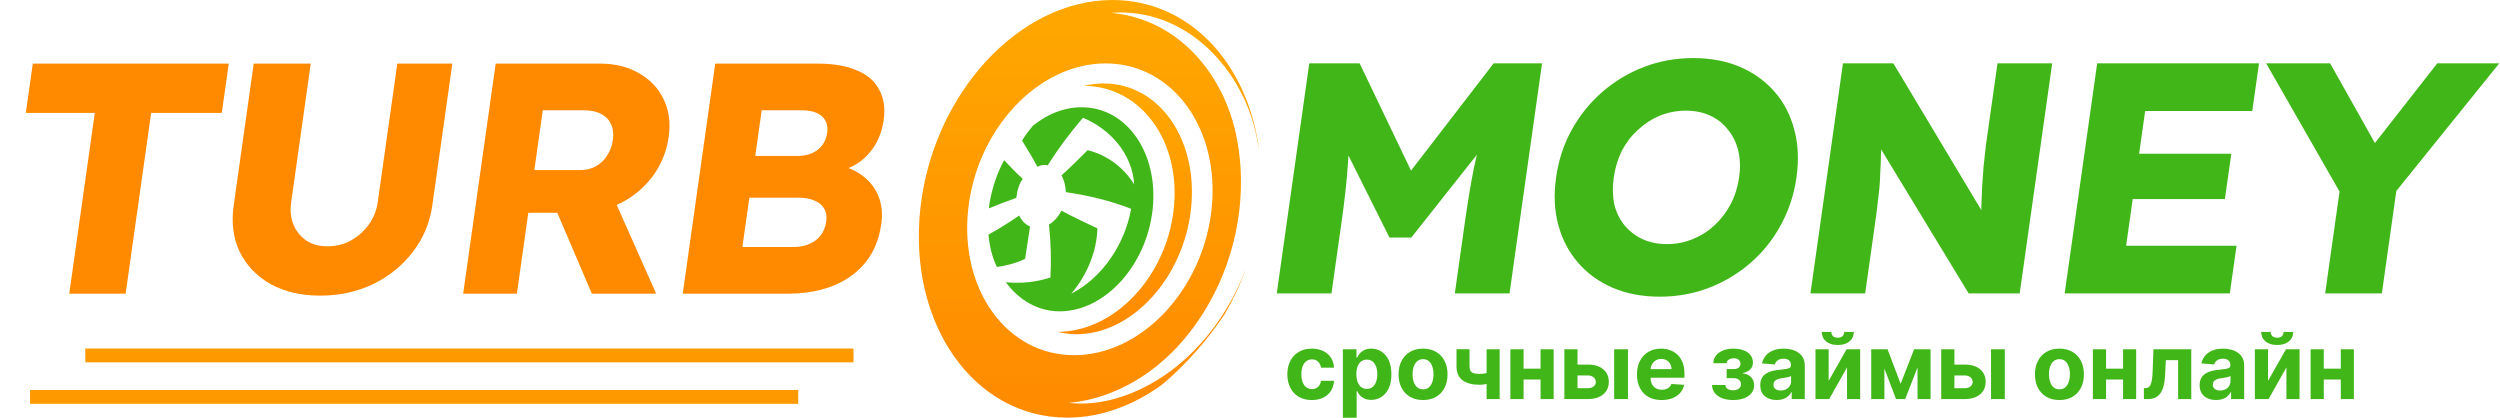 <svg width="778" height="130" viewBox="0 0 778 130" fill="none" xmlns="http://www.w3.org/2000/svg">
<path d="M21.551 91.388L29.499 35.138H8.035L10.203 19.797H71.191L69.023 35.138H47.042L39.094 91.388H21.551Z" fill="#FF8A00"/>
<path d="M99.714 92.001C93.729 92.001 88.566 90.808 84.225 88.422C79.894 85.967 76.685 82.626 74.599 78.399C72.582 74.172 71.959 69.331 72.73 63.876L78.958 19.797H96.708L90.609 62.956C90.243 65.547 90.496 67.899 91.367 70.013C92.247 72.058 93.598 73.695 95.42 74.922C97.251 76.081 99.405 76.66 101.882 76.66C104.496 76.66 106.883 76.081 109.042 74.922C111.279 73.695 113.161 72.058 114.689 70.013C116.226 67.899 117.177 65.547 117.543 62.956L123.642 19.797H140.772L134.543 63.876C133.773 69.331 131.747 74.172 128.467 78.399C125.255 82.626 121.137 85.967 116.112 88.422C111.097 90.808 105.631 92.001 99.714 92.001Z" fill="#FF8A00"/>
<path d="M144.138 91.388L154.254 19.797H186.76C191.37 19.797 195.392 20.786 198.828 22.763C202.332 24.74 204.905 27.468 206.546 30.945C208.197 34.354 208.715 38.24 208.098 42.604C207.462 47.104 205.823 51.161 203.179 54.774C200.546 58.32 197.227 61.115 193.223 63.16C189.219 65.206 184.878 66.229 180.2 66.229H164.411L160.856 91.388H144.138ZM184.178 91.388L170.376 59.07L188.693 56.513L204.198 91.388H184.178ZM166.289 52.933H180.53C182.319 52.933 183.92 52.558 185.333 51.808C186.825 50.99 188.015 49.865 188.906 48.433C189.865 47.002 190.474 45.365 190.734 43.524C190.995 41.683 190.808 40.081 190.175 38.718C189.552 37.286 188.502 36.195 187.026 35.445C185.618 34.695 183.814 34.32 181.612 34.32H168.92L166.289 52.933Z" fill="#FF8A00"/>
<path d="M212.468 91.388L222.584 19.797H254.471C259.425 19.797 263.52 20.513 266.758 21.945C270.005 23.308 272.3 25.32 273.645 27.979C275.067 30.57 275.518 33.706 274.998 37.388C274.42 41.479 272.902 44.922 270.443 47.717C268.053 50.513 264.864 52.388 260.876 53.342L260.945 51.399C264.082 52.081 266.699 53.274 268.797 54.979C270.965 56.683 272.523 58.797 273.474 61.32C274.434 63.774 274.693 66.57 274.25 69.706C273.739 73.32 272.672 76.49 271.048 79.217C269.434 81.876 267.328 84.126 264.728 85.967C262.129 87.808 259.185 89.172 255.895 90.058C252.674 90.944 249.171 91.388 245.387 91.388H212.468ZM231.032 76.865H246.82C248.747 76.865 250.407 76.558 251.801 75.945C253.263 75.331 254.455 74.445 255.375 73.285C256.305 72.058 256.891 70.592 257.132 68.888C257.353 67.32 257.129 65.99 256.457 64.899C255.854 63.808 254.869 62.99 253.502 62.445C252.144 61.831 250.467 61.524 248.472 61.524H233.199L231.032 76.865ZM235.035 48.536H247.934C249.723 48.536 251.275 48.263 252.59 47.717C253.984 47.104 255.063 46.286 255.826 45.263C256.668 44.172 257.195 42.877 257.407 41.377C257.716 39.195 257.2 37.49 255.86 36.263C254.529 34.968 252.35 34.32 249.323 34.32H237.043L235.035 48.536Z" fill="#FF8A00"/>
<path d="M397.327 91.302L407.442 19.712H423.128L443.445 62.155L432.212 62.053L464.819 19.712H479.885L469.769 91.302H452.742L455.892 69.007C456.759 62.871 457.677 57.348 458.646 52.439C459.684 47.53 460.923 42.655 462.364 37.814L463.573 43.132L439.204 73.916H432.393L417.107 43.337L419.848 37.814C419.959 42.382 419.81 47.087 419.401 51.928C419.071 56.7 418.439 62.394 417.504 69.007L414.354 91.302H397.327Z" fill="#41B619"/>
<path d="M516.571 92.325C511.067 92.325 506.175 91.405 501.895 89.564C497.614 87.723 494.025 85.132 491.126 81.791C488.227 78.45 486.166 74.53 484.945 70.03C483.723 65.53 483.493 60.587 484.254 55.2C485.015 49.814 486.642 44.871 489.136 40.371C491.629 35.871 494.797 31.951 498.64 28.61C502.483 25.269 506.805 22.678 511.606 20.837C516.407 18.996 521.524 18.076 526.959 18.076C532.394 18.076 537.252 18.996 541.532 20.837C545.813 22.678 549.402 25.269 552.301 28.61C555.2 31.951 557.226 35.871 558.379 40.371C559.601 44.871 559.831 49.814 559.07 55.2C558.318 60.519 556.691 65.462 554.188 70.03C551.764 74.53 548.63 78.45 544.787 81.791C540.944 85.132 536.622 87.723 531.821 89.564C527.02 91.405 521.937 92.325 516.571 92.325ZM518.78 75.962C521.601 75.962 524.253 75.45 526.736 74.428C529.289 73.405 531.555 71.973 533.535 70.132C535.593 68.223 537.282 66.007 538.602 63.484C539.922 60.962 540.793 58.2 541.217 55.2C541.641 52.2 541.55 49.439 540.943 46.916C540.336 44.394 539.269 42.212 537.74 40.371C536.29 38.462 534.433 36.996 532.17 35.973C529.975 34.951 527.468 34.439 524.647 34.439C521.826 34.439 519.14 34.951 516.588 35.973C514.104 36.996 511.833 38.462 509.774 40.371C507.726 42.212 506.041 44.394 504.722 46.916C503.471 49.439 502.634 52.2 502.21 55.2C501.786 58.2 501.838 60.996 502.366 63.587C502.973 66.109 504.041 68.291 505.569 70.132C507.098 71.973 508.959 73.405 511.154 74.428C513.417 75.45 515.959 75.962 518.78 75.962Z" fill="#41B619"/>
<path d="M563.413 91.302L573.529 19.712H589.215L619.862 70.848L616.528 70.337C616.502 68.087 616.531 65.939 616.613 63.894C616.696 61.848 616.774 59.837 616.847 57.859C616.989 55.882 617.135 53.871 617.287 51.825C617.507 49.78 617.751 47.564 618.019 45.178C618.357 42.791 618.723 40.2 619.118 37.405L621.618 19.712H638.645L628.529 91.302H612.637L580.57 38.53L585.732 39.246C585.614 42.519 585.494 45.314 585.373 47.632C585.33 49.882 585.252 51.894 585.139 53.666C585.095 55.439 585.006 57.041 584.873 58.473C584.739 59.905 584.571 61.337 584.369 62.769C584.245 64.132 584.063 65.666 583.822 67.371L580.44 91.302H563.413Z" fill="#41B619"/>
<path d="M642.527 91.302L652.642 19.712H703.001L700.906 34.541H667.574L661.649 76.473H696.013L693.917 91.302H642.527ZM654.93 61.95L656.924 47.837H694.383L692.389 61.95H654.93Z" fill="#41B619"/>
<path d="M723.589 91.302L728.632 55.609L728.647 60.621L705.223 19.712H725.14L742.95 51.416L733.912 51.11L758.471 19.712H777.769L743.864 61.746L746.394 54.791L741.235 91.302H723.589Z" fill="#41B619"/>
<path d="M408.24 124.492C406.655 124.492 405.291 124.156 404.149 123.484C403.014 122.805 402.14 121.863 401.529 120.659C400.924 119.456 400.622 118.07 400.622 116.504C400.622 114.917 400.928 113.525 401.539 112.328C402.157 111.124 403.034 110.186 404.169 109.513C405.305 108.834 406.655 108.495 408.22 108.495C409.571 108.495 410.753 108.74 411.768 109.231C412.782 109.722 413.585 110.411 414.176 111.299C414.767 112.186 415.093 113.229 415.154 114.426H411.103C410.988 113.652 410.686 113.03 410.196 112.56C409.712 112.082 409.077 111.843 408.291 111.843C407.626 111.843 407.045 112.025 406.547 112.388C406.057 112.745 405.674 113.266 405.399 113.952C405.123 114.638 404.985 115.468 404.985 116.443C404.985 117.432 405.12 118.272 405.389 118.965C405.664 119.657 406.05 120.185 406.547 120.548C407.045 120.912 407.626 121.093 408.291 121.093C408.781 121.093 409.221 120.992 409.611 120.791C410.007 120.589 410.333 120.296 410.589 119.913C410.851 119.523 411.022 119.056 411.103 118.511H415.154C415.087 119.694 414.764 120.737 414.186 121.638C413.615 122.532 412.826 123.232 411.818 123.736C410.81 124.24 409.618 124.492 408.24 124.492Z" fill="#41B619"/>
<path d="M417.902 130V108.696H422.135V111.299H422.326C422.515 110.882 422.787 110.458 423.143 110.028C423.506 109.591 423.976 109.228 424.554 108.938C425.138 108.643 425.864 108.495 426.73 108.495C427.859 108.495 428.9 108.791 429.854 109.382C430.808 109.967 431.571 110.852 432.142 112.035C432.713 113.212 432.999 114.688 432.999 116.463C432.999 118.192 432.72 119.651 432.162 120.841C431.611 122.025 430.859 122.922 429.905 123.534C428.957 124.139 427.896 124.442 426.72 124.442C425.887 124.442 425.178 124.304 424.594 124.028C424.016 123.753 423.542 123.406 423.173 122.99C422.803 122.566 422.521 122.139 422.326 121.708H422.195V130H417.902ZM422.105 116.443C422.105 117.364 422.232 118.168 422.488 118.854C422.743 119.54 423.112 120.074 423.596 120.458C424.08 120.834 424.668 121.023 425.36 121.023C426.059 121.023 426.65 120.831 427.133 120.448C427.617 120.058 427.983 119.52 428.232 118.834C428.487 118.141 428.615 117.344 428.615 116.443C428.615 115.549 428.491 114.762 428.242 114.083C427.993 113.404 427.627 112.872 427.144 112.489C426.66 112.106 426.065 111.914 425.36 111.914C424.661 111.914 424.07 112.099 423.586 112.469C423.109 112.839 422.743 113.363 422.488 114.042C422.232 114.722 422.105 115.522 422.105 116.443Z" fill="#41B619"/>
<path d="M442.854 124.492C441.289 124.492 439.935 124.16 438.793 123.494C437.658 122.821 436.781 121.887 436.163 120.69C435.545 119.486 435.236 118.091 435.236 116.504C435.236 114.903 435.545 113.504 436.163 112.307C436.781 111.104 437.658 110.169 438.793 109.503C439.935 108.831 441.289 108.495 442.854 108.495C444.42 108.495 445.77 108.831 446.906 109.503C448.048 110.169 448.928 111.104 449.546 112.307C450.164 113.504 450.473 114.903 450.473 116.504C450.473 118.091 450.164 119.486 449.546 120.69C448.928 121.887 448.048 122.821 446.906 123.494C445.77 124.16 444.42 124.492 442.854 124.492ZM442.875 121.164C443.587 121.164 444.181 120.962 444.658 120.559C445.135 120.148 445.495 119.59 445.737 118.884C445.985 118.178 446.11 117.374 446.11 116.473C446.11 115.572 445.985 114.769 445.737 114.063C445.495 113.357 445.135 112.798 444.658 112.388C444.181 111.978 443.587 111.773 442.875 111.773C442.156 111.773 441.551 111.978 441.061 112.388C440.577 112.798 440.211 113.357 439.962 114.063C439.72 114.769 439.599 115.572 439.599 116.473C439.599 117.374 439.72 118.178 439.962 118.884C440.211 119.59 440.577 120.148 441.061 120.559C441.551 120.962 442.156 121.164 442.875 121.164Z" fill="#41B619"/>
<path d="M466.698 108.696V124.19H462.627V108.696H466.698ZM464.713 115.495V118.884C464.384 119.032 463.974 119.173 463.483 119.308C462.993 119.436 462.479 119.54 461.941 119.62C461.404 119.701 460.9 119.742 460.43 119.742C458.206 119.742 456.456 119.284 455.179 118.37C453.903 117.448 453.265 115.979 453.265 113.962V108.676H457.316V113.962C457.316 114.56 457.417 115.034 457.618 115.384C457.826 115.734 458.156 115.986 458.606 116.141C459.063 116.288 459.671 116.362 460.43 116.362C461.135 116.362 461.827 116.288 462.506 116.141C463.184 115.993 463.92 115.777 464.713 115.495Z" fill="#41B619"/>
<path d="M480.804 114.728V118.107H472.722V114.728H480.804ZM474.133 108.696V124.19H470.031V108.696H474.133ZM483.495 108.696V124.19H479.424V108.696H483.495Z" fill="#41B619"/>
<path d="M489.516 113.457H494.142C496.191 113.457 497.79 113.948 498.939 114.93C500.088 115.905 500.662 117.21 500.662 118.844C500.662 119.906 500.403 120.841 499.886 121.648C499.369 122.448 498.623 123.074 497.649 123.524C496.675 123.968 495.506 124.19 494.142 124.19H486.826V108.696H490.927V120.811H494.142C494.861 120.811 495.452 120.629 495.916 120.266C496.379 119.903 496.614 119.439 496.621 118.874C496.614 118.276 496.379 117.788 495.916 117.411C495.452 117.028 494.861 116.837 494.142 116.837H489.516V113.457ZM502.325 124.19V108.696H506.618V124.19H502.325Z" fill="#41B619"/>
<path d="M517.104 124.492C515.511 124.492 514.141 124.17 512.992 123.524C511.85 122.872 510.97 121.951 510.352 120.76C509.734 119.563 509.425 118.148 509.425 116.514C509.425 114.92 509.734 113.521 510.352 112.318C510.97 111.114 511.84 110.176 512.962 109.503C514.09 108.831 515.414 108.495 516.932 108.495C517.954 108.495 518.904 108.659 519.784 108.989C520.671 109.312 521.444 109.799 522.102 110.451C522.767 111.104 523.285 111.924 523.654 112.913C524.024 113.894 524.208 115.044 524.208 116.362V117.543H511.138V114.88H520.167C520.167 114.261 520.033 113.713 519.764 113.235C519.495 112.758 519.123 112.385 518.646 112.116C518.175 111.84 517.628 111.702 517.003 111.702C516.351 111.702 515.773 111.854 515.27 112.156C514.772 112.452 514.383 112.852 514.101 113.357C513.818 113.854 513.674 114.409 513.667 115.021V117.553C513.667 118.319 513.808 118.982 514.09 119.54C514.379 120.098 514.786 120.528 515.31 120.831C515.834 121.134 516.455 121.285 517.174 121.285C517.651 121.285 518.088 121.218 518.484 121.083C518.881 120.949 519.22 120.747 519.502 120.478C519.784 120.209 519.999 119.879 520.147 119.489L524.118 119.752C523.916 120.707 523.503 121.54 522.878 122.253C522.26 122.959 521.461 123.511 520.48 123.907C519.505 124.297 518.38 124.492 517.104 124.492Z" fill="#41B619"/>
<path d="M532.782 119.802H536.944C536.964 120.313 537.193 120.717 537.629 121.012C538.066 121.308 538.63 121.456 539.322 121.456C540.021 121.456 540.609 121.295 541.086 120.972C541.563 120.643 541.801 120.172 541.801 119.56C541.801 119.183 541.707 118.857 541.519 118.582C541.331 118.299 541.069 118.077 540.733 117.916C540.397 117.754 540.008 117.674 539.564 117.674H537.337V114.859H539.564C540.229 114.859 540.74 114.705 541.096 114.395C541.459 114.086 541.64 113.699 541.64 113.235C541.64 112.711 541.452 112.291 541.076 111.975C540.706 111.652 540.206 111.49 539.574 111.49C538.936 111.49 538.405 111.635 537.982 111.924C537.565 112.207 537.35 112.576 537.337 113.034H533.195C533.208 112.106 533.487 111.302 534.032 110.623C534.582 109.944 535.321 109.419 536.249 109.049C537.182 108.68 538.227 108.495 539.383 108.495C540.646 108.495 541.734 108.673 542.648 109.029C543.568 109.379 544.274 109.88 544.764 110.532C545.261 111.184 545.51 111.961 545.51 112.862C545.51 113.683 545.241 114.369 544.704 114.92C544.166 115.471 543.414 115.865 542.446 116.1V116.262C543.085 116.302 543.662 116.473 544.18 116.776C544.697 117.079 545.11 117.496 545.419 118.027C545.728 118.551 545.883 119.173 545.883 119.893C545.883 120.854 545.601 121.678 545.036 122.364C544.479 123.05 543.706 123.578 542.718 123.948C541.738 124.311 540.612 124.492 539.342 124.492C538.106 124.492 536.998 124.314 536.017 123.958C535.043 123.595 534.267 123.063 533.689 122.364C533.118 121.665 532.815 120.811 532.782 119.802Z" fill="#41B619"/>
<path d="M552.93 124.482C551.942 124.482 551.062 124.311 550.289 123.968C549.517 123.618 548.905 123.104 548.455 122.425C548.012 121.739 547.79 120.885 547.79 119.863C547.79 119.002 547.948 118.279 548.264 117.694C548.579 117.109 549.009 116.638 549.554 116.282C550.098 115.925 550.716 115.656 551.408 115.475C552.107 115.293 552.839 115.165 553.605 115.091C554.505 114.997 555.231 114.91 555.781 114.829C556.332 114.742 556.732 114.614 556.981 114.446C557.229 114.278 557.354 114.029 557.354 113.699V113.639C557.354 113 557.152 112.506 556.749 112.156C556.353 111.807 555.788 111.632 555.056 111.632C554.283 111.632 553.669 111.803 553.212 112.146C552.755 112.482 552.452 112.906 552.305 113.417L548.334 113.094C548.536 112.153 548.932 111.339 549.523 110.653C550.115 109.961 550.877 109.429 551.811 109.06C552.751 108.683 553.84 108.495 555.076 108.495C555.936 108.495 556.759 108.596 557.545 108.797C558.338 108.999 559.04 109.312 559.651 109.735C560.269 110.159 560.756 110.704 561.113 111.369C561.469 112.028 561.647 112.819 561.647 113.74V124.19H557.575V122.041H557.454C557.206 122.526 556.873 122.953 556.457 123.322C556.04 123.686 555.54 123.971 554.955 124.18C554.371 124.382 553.695 124.482 552.93 124.482ZM554.159 121.517C554.79 121.517 555.348 121.392 555.832 121.144C556.316 120.888 556.695 120.545 556.971 120.115C557.246 119.684 557.384 119.197 557.384 118.652V117.008C557.249 117.095 557.065 117.176 556.83 117.25C556.601 117.317 556.342 117.381 556.054 117.442C555.765 117.496 555.476 117.546 555.187 117.593C554.898 117.633 554.636 117.67 554.401 117.704C553.897 117.778 553.457 117.896 553.081 118.057C552.704 118.218 552.412 118.437 552.204 118.713C551.996 118.982 551.892 119.318 551.892 119.721C551.892 120.306 552.103 120.754 552.526 121.063C552.956 121.366 553.501 121.517 554.159 121.517Z" fill="#41B619"/>
<path d="M569.079 118.521L574.652 108.696H578.884V124.19H574.793V114.335L569.24 124.19H564.977V108.696H569.079V118.521ZM573.916 103.29H576.909C576.902 104.514 576.449 105.499 575.549 106.245C574.655 106.992 573.446 107.365 571.921 107.365C570.389 107.365 569.176 106.992 568.283 106.245C567.389 105.499 566.942 104.514 566.942 103.29H569.915C569.909 103.754 570.056 104.171 570.359 104.541C570.668 104.91 571.188 105.095 571.921 105.095C572.633 105.095 573.143 104.914 573.453 104.551C573.762 104.188 573.916 103.767 573.916 103.29Z" fill="#41B619"/>
<path d="M591.476 119.439L595.669 108.696H598.934L592.897 124.19H590.045L584.15 108.696H587.405L591.476 119.439ZM586.427 108.696V124.19H582.326V108.696H586.427ZM596.737 124.19V108.696H600.788V124.19H596.737Z" fill="#41B619"/>
<path d="M606.799 113.457H611.425C613.474 113.457 615.073 113.948 616.222 114.93C617.371 115.905 617.945 117.21 617.945 118.844C617.945 119.906 617.686 120.841 617.169 121.648C616.652 122.448 615.906 123.074 614.932 123.524C613.958 123.968 612.789 124.19 611.425 124.19H604.109V108.696H608.21V120.811H611.425C612.144 120.811 612.735 120.629 613.199 120.266C613.662 119.903 613.897 119.439 613.904 118.874C613.897 118.276 613.662 117.788 613.199 117.411C612.735 117.028 612.144 116.837 611.425 116.837H606.799V113.457ZM619.608 124.19V108.696H623.901V124.19H619.608Z" fill="#41B619"/>
<path d="M640.894 124.492C639.329 124.492 637.975 124.16 636.833 123.494C635.698 122.821 634.821 121.887 634.203 120.69C633.585 119.486 633.276 118.091 633.276 116.504C633.276 114.903 633.585 113.504 634.203 112.307C634.821 111.104 635.698 110.169 636.833 109.503C637.975 108.831 639.329 108.495 640.894 108.495C642.46 108.495 643.81 108.831 644.945 109.503C646.088 110.169 646.968 111.104 647.586 112.307C648.204 113.504 648.513 114.903 648.513 116.504C648.513 118.091 648.204 119.486 647.586 120.69C646.968 121.887 646.088 122.821 644.945 123.494C643.81 124.16 642.46 124.492 640.894 124.492ZM640.914 121.164C641.627 121.164 642.221 120.962 642.698 120.559C643.175 120.148 643.535 119.59 643.776 118.884C644.025 118.178 644.149 117.374 644.149 116.473C644.149 115.572 644.025 114.769 643.776 114.063C643.535 113.357 643.175 112.798 642.698 112.388C642.221 111.978 641.627 111.773 640.914 111.773C640.196 111.773 639.591 111.978 639.1 112.388C638.617 112.798 638.251 113.357 638.002 114.063C637.76 114.769 637.639 115.572 637.639 116.473C637.639 117.374 637.76 118.178 638.002 118.884C638.251 119.59 638.617 120.148 639.1 120.559C639.591 120.962 640.196 121.164 640.914 121.164Z" fill="#41B619"/>
<path d="M662.077 114.728V118.107H653.995V114.728H662.077ZM655.406 108.696V124.19H651.304V108.696H655.406ZM664.768 108.696V124.19H660.697V108.696H664.768Z" fill="#41B619"/>
<path d="M667.192 124.19L667.172 120.78H667.686C668.048 120.78 668.361 120.693 668.623 120.518C668.892 120.337 669.113 120.044 669.288 119.641C669.463 119.237 669.6 118.703 669.701 118.037C669.802 117.364 669.869 116.537 669.903 115.555L670.155 108.696H681.925V124.19H677.834V112.075H674.014L673.772 116.806C673.712 118.104 673.554 119.22 673.299 120.155C673.05 121.09 672.704 121.856 672.261 122.455C671.817 123.047 671.283 123.484 670.658 123.766C670.034 124.049 669.308 124.19 668.482 124.19H667.192Z" fill="#41B619"/>
<path d="M689.667 124.482C688.68 124.482 687.8 124.311 687.027 123.968C686.254 123.618 685.643 123.104 685.193 122.425C684.749 121.739 684.528 120.885 684.528 119.863C684.528 119.002 684.686 118.279 685.001 117.694C685.317 117.109 685.747 116.638 686.291 116.282C686.836 115.925 687.454 115.656 688.146 115.475C688.844 115.293 689.577 115.165 690.342 115.091C691.243 114.997 691.968 114.91 692.519 114.829C693.07 114.742 693.47 114.614 693.719 114.446C693.967 114.278 694.091 114.029 694.091 113.699V113.639C694.091 113 693.89 112.506 693.487 112.156C693.09 111.807 692.526 111.632 691.794 111.632C691.021 111.632 690.406 111.803 689.949 112.146C689.493 112.482 689.19 112.906 689.042 113.417L685.072 113.094C685.273 112.153 685.67 111.339 686.261 110.653C686.852 109.961 687.615 109.429 688.549 109.06C689.489 108.683 690.578 108.495 691.814 108.495C692.674 108.495 693.497 108.596 694.283 108.797C695.076 108.999 695.778 109.312 696.389 109.735C697.007 110.159 697.494 110.704 697.85 111.369C698.206 112.028 698.384 112.819 698.384 113.74V124.19H694.313V122.041H694.192C693.944 122.526 693.611 122.953 693.194 123.322C692.778 123.686 692.277 123.971 691.693 124.18C691.108 124.382 690.433 124.482 689.667 124.482ZM690.897 121.517C691.528 121.517 692.086 121.392 692.57 121.144C693.053 120.888 693.433 120.545 693.708 120.115C693.984 119.684 694.122 119.197 694.122 118.652V117.008C693.987 117.095 693.802 117.176 693.567 117.25C693.339 117.317 693.08 117.381 692.791 117.442C692.502 117.496 692.214 117.546 691.925 117.593C691.636 117.633 691.374 117.67 691.139 117.704C690.635 117.778 690.195 117.896 689.818 118.057C689.442 118.218 689.15 118.437 688.942 118.713C688.733 118.982 688.629 119.318 688.629 119.721C688.629 120.306 688.841 120.754 689.264 121.063C689.694 121.366 690.238 121.517 690.897 121.517Z" fill="#41B619"/>
<path d="M705.817 118.521L711.39 108.696H715.622V124.19H711.531V114.335L705.978 124.19H701.715V108.696H705.817V118.521ZM710.654 103.29H713.647C713.64 104.514 713.187 105.499 712.286 106.245C711.393 106.992 710.184 107.365 708.659 107.365C707.127 107.365 705.914 106.992 705.021 106.245C704.127 105.499 703.68 104.514 703.68 103.29H706.653C706.646 103.754 706.794 104.171 707.096 104.541C707.406 104.91 707.926 105.095 708.659 105.095C709.371 105.095 709.881 104.914 710.19 104.551C710.499 104.188 710.654 103.767 710.654 103.29Z" fill="#41B619"/>
<path d="M729.837 114.728V118.107H721.754V114.728H729.837ZM723.165 108.696V124.19H719.064V108.696H723.165ZM732.527 108.696V124.19H728.456V108.696H732.527Z" fill="#41B619"/>
<path d="M320.554 70.476C319.127 69.883 317.914 68.696 317.195 67.064C314.138 69.141 310.932 71.218 307.609 72.999C307.955 76.708 308.78 80.12 310.249 83.088C313.279 82.643 316.191 81.901 319.019 80.566C319.552 77.005 320.053 73.74 320.554 70.476Z" fill="#41B619"/>
<path d="M365.278 64.987C363.007 86.055 346.838 103.266 329.095 103.266C330.986 103.712 332.892 104.008 334.979 104.008C352.274 104.008 368.326 86.501 370.646 64.987C372.966 43.473 360.839 25.965 343.394 25.965C341.307 25.965 339.337 26.262 337.351 26.707C355.077 26.855 367.55 43.918 365.278 64.987Z" fill="url(#paint0_linear_46_240)"/>
<path d="M316.344 61.129C316.568 59.051 317.224 57.123 318.278 55.639C316.234 53.859 314.37 51.781 312.491 49.852C310.27 53.859 308.714 58.606 307.888 63.503C307.84 63.948 307.792 64.393 307.744 64.838C310.556 63.651 313.351 62.612 316.296 61.574C316.312 61.425 316.328 61.277 316.344 61.129Z" fill="#41B619"/>
<path d="M325.004 51.337C325.302 51.337 325.75 51.336 326.032 51.485C329.275 46.292 332.934 41.396 337.025 36.648C345.586 40.209 352.358 47.924 352.974 57.42C349.807 52.227 344.573 48.221 338.471 46.737C335.798 49.408 333.124 52.078 330.318 54.601C331.201 56.084 331.606 57.865 331.696 59.794C338.741 60.832 345.572 62.464 352.009 64.987C350.112 75.669 343.294 86.352 333.358 91.397C338.305 85.61 341.342 78.192 341.513 71.07C337.68 69.289 333.995 67.509 330.327 65.58C329.389 67.361 328.02 68.993 326.433 69.883C327.034 75.373 327.188 80.862 326.894 86.352C322.41 87.836 317.591 88.281 313.017 87.836C317.047 93.326 322.925 96.886 329.784 96.886C343.799 96.886 356.815 82.643 358.703 65.135C360.59 47.627 350.646 33.383 336.631 33.383C331.115 33.383 325.97 35.461 321.396 39.17C320.192 40.654 318.989 42.137 318.067 43.77C319.717 46.44 321.368 49.111 322.853 51.93C323.646 51.485 324.259 51.337 325.004 51.337Z" fill="#41B619"/>
<path d="M391.086 42.731C391.39 44.066 391.544 45.402 391.847 46.737C388.348 19.733 370.199 0 346.194 0C317.121 0 290.263 29.229 286.407 64.987C282.536 100.892 303.106 129.973 332.18 129.973C342.616 129.973 352.872 126.115 361.777 119.587C369.158 113.356 375.623 105.937 381.125 97.777C383.693 93.326 385.994 88.578 387.73 83.533C384.582 91.99 379.826 100.151 373.573 106.976C363.215 118.697 347.409 127.006 332.676 125.374C347.282 124.038 360.718 115.581 369.884 103.86C383.518 86.649 388.633 64.096 385.112 44.215C381.755 24.184 367.322 5.935 345.762 4.006C369.213 2.226 386.947 21.662 391.086 42.731ZM344.067 19.733C364.94 19.733 379.745 40.06 377.041 65.135C374.337 90.21 355.149 110.537 334.275 110.537C313.402 110.537 298.597 90.21 301.301 65.135C304.005 40.06 323.193 19.733 344.067 19.733Z" fill="url(#paint1_linear_46_240)"/>
<rect x="26.542" y="108.454" width="239.067" height="4.304" fill="#FF9900"/>
<rect x="9.343" y="121.366" width="239.067" height="4.304" fill="#FF9900"/>
<defs>
<linearGradient id="paint0_linear_46_240" x1="347.716" y1="104.008" x2="347.716" y2="26.11" gradientUnits="userSpaceOnUse">
<stop stop-color="#FF8A00"/>
<stop offset="1" stop-color="#FFA800"/>
</linearGradient>
<linearGradient id="paint1_linear_46_240" x1="331.106" y1="129.972" x2="331.106" y2="0.241" gradientUnits="userSpaceOnUse">
<stop stop-color="#FF8A00"/>
<stop offset="1" stop-color="#FFA800"/>
</linearGradient>
</defs>
</svg>
